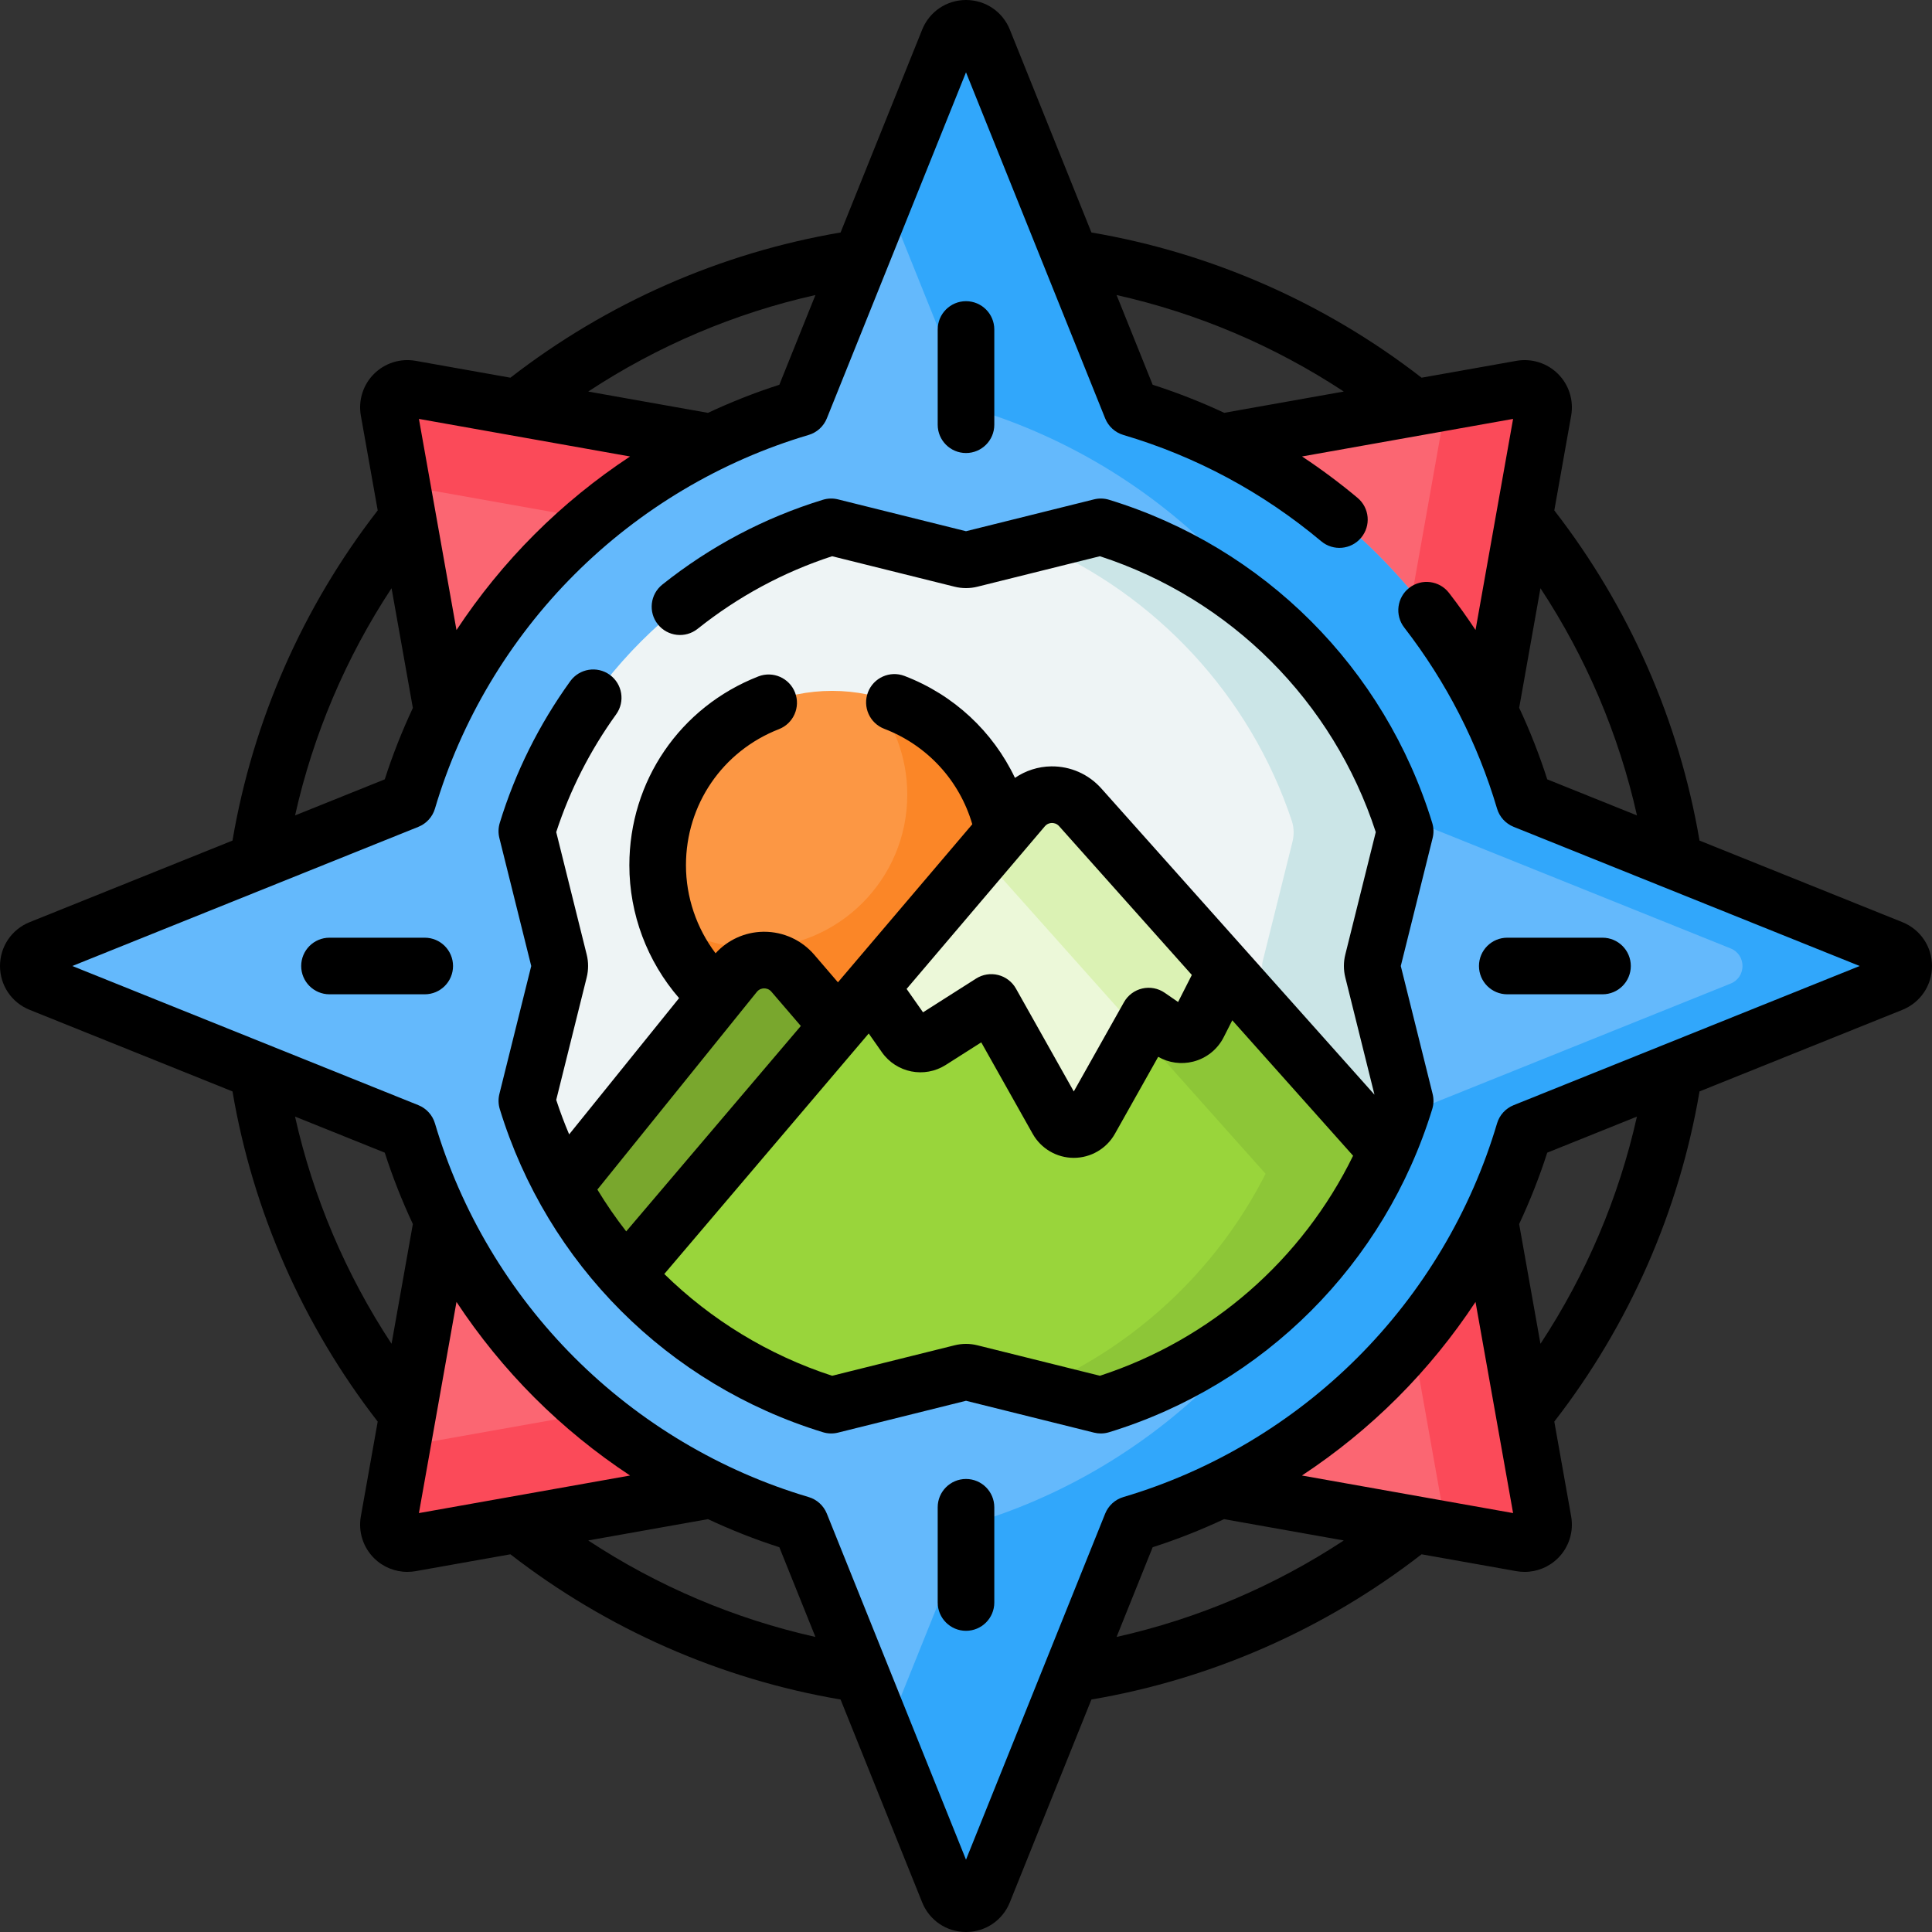 <?xml version="1.0" encoding="utf-8"?>
<svg xmlns="http://www.w3.org/2000/svg" id="Capa_1" enable-background="new 0 0 512 512" height="512" viewBox="0 0 512 512" width="512">
  <rect x="0" y="0" width="512" height="512" fill="#333333" stroke="none"/>
  <g>
    <g>
      <g>
        <g>
          <path d="m403.169 103.007-128.227 22.818 47.646 63.588 63.587 47.646 22.818-128.227c.612-3.439-2.385-6.437-5.824-5.825z" fill="#fb6672"/>
          <path d="m408.99 108.83-22.81 128.23-23.03-17.26 19.75-110.97c.14-.77.09-1.52-.1-2.2l20.37-3.62c3.44-.61 6.431 2.38 5.82 5.82z" fill="#fb4a59"/>
          <path d="m108.832 408.993 128.227-22.818-47.646-63.588-63.587-47.646-22.818 128.227c-.612 3.439 2.385 6.437 5.824 5.825z" fill="#fb6672"/>
          <path d="m237.061 386.18-128.23 22.81c-3.44.61-6.43-2.38-5.82-5.82l3.61-20.28c.69.19 1.44.24 2.21.1l111.04-19.75z" fill="#fb4a59"/>
        </g>
        <g>
          <path d="m408.993 403.169-22.818-128.227-63.588 47.646-47.646 63.587 128.227 22.818c3.44.612 6.437-2.386 5.825-5.824z" fill="#fb6672"/>
          <path d="m403.17 408.99-20.37-3.62c.19-.68.24-1.43.1-2.2l-19.75-110.97 23.03-17.26 22.81 128.23c.611 3.44-2.38 6.43-5.82 5.82z" fill="#fb4a59"/>
          <path d="m103.007 108.831 22.818 128.227 63.588-47.646 47.646-63.587-128.227-22.818c-3.439-.612-6.436 2.386-5.825 5.824z" fill="#fb6672"/>
          <path d="m237.061 125.82-17.19 22.94-111.04-19.75c-.77-.14-1.52-.09-2.21.1l-3.61-20.28c-.61-3.44 2.38-6.43 5.82-5.82z" fill="#fb4a59"/>
        </g>
        <path d="m501.352 251.341-97.429-39.181c-14.778-49.937-54.146-89.305-104.082-104.082l-39.181-97.43c-1.688-4.198-7.631-4.198-9.319 0l-39.181 97.429c-49.937 14.778-89.305 54.146-104.082 104.082l-97.429 39.181c-4.198 1.688-4.198 7.631 0 9.319l97.429 39.181c14.778 49.937 54.146 89.305 104.082 104.082l39.181 97.429c1.688 4.198 7.631 4.198 9.319 0l39.181-97.429c49.937-14.778 89.305-54.146 104.082-104.082l97.429-39.181c4.198-1.688 4.198-7.63 0-9.318z" fill="#64b9fc"/>
        <path d="m501.351 260.66-97.43 39.18c-14.77 49.94-54.14 89.31-104.08 104.08l-39.18 97.43c-1.69 4.2-7.63 4.2-9.32 0l-16.7-41.53 20.68-51.42c1.12-2.79 3.42-4.93 6.27-5.87 46.33-15.27 82.95-51.89 98.22-98.22.94-2.86 3.09-5.15 5.87-6.27l92.95-37.38c4.2-1.69 4.2-7.63 0-9.32l-92.95-37.38c-2.78-1.12-4.93-3.41-5.87-6.27-15.27-46.33-51.89-82.95-98.22-98.22-2.85-.94-5.15-3.08-6.27-5.87l-20.68-51.42 16.7-41.53c1.69-4.2 7.63-4.2 9.32 0l39.18 97.43c49.94 14.77 89.31 54.14 104.08 104.08l97.43 39.18c4.199 1.69 4.199 7.63 0 9.32z" fill="#31a7fb"/>
        <path d="m363.795 257.215 8.588 34.512c-11.802 38.489-42.165 68.853-80.655 80.655l-34.512-8.588c-.804-.201-1.627-.201-2.431 0l-34.512 8.588c-38.489-11.802-68.853-42.165-80.655-80.655l8.588-34.512c.201-.804.201-1.627 0-2.431l-8.588-34.512c11.802-38.489 42.165-68.853 80.655-80.655l34.512 8.588c.804.201 1.627.201 2.431 0l34.512-8.588c38.489 11.802 68.853 42.165 80.655 80.655l-8.588 34.512c-.201.804-.201 1.628 0 2.431z" fill="#eef4f5"/>
        <path d="m363.79 257.22 8.59 34.51c-11.8 38.49-42.16 68.85-80.65 80.65l-17.33-4.31c31.95-13.59 56.9-40.43 67.95-73.63.58-1.77.62-3.67.18-5.47l-7.91-31.75c-.2-.81-.2-1.63 0-2.44l7.91-31.75c.44-1.8.4-3.7-.18-5.47-11.05-33.2-36-60.04-67.95-73.63l17.33-4.31c38.49 11.8 68.85 42.16 80.65 80.65l-8.59 34.51c-.199.81-.199 1.63 0 2.44z" fill="#cbe5e7"/>
        <g>
          <circle cx="220.502" cy="229.3" fill="#fc9744" r="46.214"/>
          <path d="m266.71 229.3c0 25.52-20.69 46.21-46.21 46.21-20.4 0-37.72-13.22-43.84-31.57 6.57 4.58 14.56 7.26 23.18 7.26 22.42 0 40.6-18.18 40.6-40.6 0-10.07-3.66-19.28-9.73-26.38 20.611 4.65 36 23.07 36 45.08z" fill="#fb8627"/>
        </g>
        <g>
          <path d="m304.4 367.71c-4.11 1.78-8.34 3.34-12.67 4.67l-34.51-8.59c-.81-.2-1.63-.2-2.44 0l-34.51 8.59c-30.51-9.35-55.92-30.37-71.01-57.86l45.477-56.37c3.924-4.864 11.298-4.977 15.369-.236z" fill="#79a72d"/>
        </g>
        <path d="m367.46 304.97c-14.14 32.14-41.77 57-75.73 67.41l-34.51-8.59c-.81-.2-1.63-.2-2.44 0l-34.51 8.59c-21.13-6.48-39.81-18.55-54.3-34.49l105.212-123.77c3.931-4.624 11.042-4.709 15.082-.18z" fill="#99d53b"/>
        <path d="m367.46 304.97c-14.14 32.14-41.77 57-75.73 67.41l-17.32-4.31c31.95-13.6 56.89-40.43 67.94-73.63.58-1.77.62-3.67.18-5.47l-4.13-16.58z" fill="#8dc637"/>
        <path d="m367.46 304.97c-3.98 9.04-9.02 17.51-14.99 25.24l-92.16-103.31 10.87-12.78c3.93-4.62 11.04-4.71 15.08-.18z" fill="#8dc637"/>
        <path d="m324.851 257.21-7.252 14.275c-1.37 2.697-4.803 3.569-7.295 1.853l-5.904-4.068-15.477 27.524c-1.911 3.399-6.805 3.399-8.716 0l-17.509-31.136-16.076 10.228c-2.255 1.435-5.24.842-6.776-1.346l-9.055-12.899 40.39-47.52c3.93-4.62 11.04-4.71 15.08-.18z" fill="#ecf8d9"/>
        <path d="m324.851 257.21-7.25 14.27c-1.37 2.7-4.8 3.57-7.3 1.86l-5.9-4.07-2.43 4.33-41.66-46.7 10.87-12.78c3.93-4.62 11.04-4.71 15.08-.18z" fill="#dbf2b4"/>
      </g>
    </g>
    <g>
      <path d="m504.151 244.382-53.76-21.619c-5.405-31.794-18.655-61.925-38.485-87.5l4.47-25.124c.713-4.025-.585-8.153-3.474-11.041-2.888-2.887-7.018-4.185-11.045-3.472l-25.119 4.469c-25.581-19.834-55.7-33.078-87.5-38.484l-21.619-53.76c-1.917-4.768-6.477-7.851-11.617-7.851-.001 0-.001 0-.002 0-5.139 0-9.699 3.082-11.617 7.85l-21.62 53.76c-31.797 5.406-61.923 18.654-87.501 38.485l-25.123-4.47c-4.024-.713-8.151.584-11.04 3.472s-4.188 7.016-3.473 11.047l4.469 25.118c-19.839 25.587-33.08 55.698-38.487 87.502l-53.757 21.618c-4.769 1.917-7.851 6.478-7.851 11.618 0 5.141 3.081 9.701 7.85 11.618l53.76 21.62c5.406 31.801 18.652 61.919 38.485 87.499l-4.47 25.125c-.714 4.025.585 8.153 3.474 11.041 2.365 2.365 5.562 3.664 8.856 3.664.728 0 1.46-.063 2.188-.192l25.119-4.469c25.583 19.836 55.699 33.079 87.5 38.485l21.619 53.759c1.917 4.769 6.477 7.851 11.616 7.851h.002c5.139 0 9.699-3.082 11.617-7.85l21.62-53.76c31.802-5.407 61.916-18.649 87.5-38.485l25.125 4.47c.728.129 1.458.192 2.185.192 3.292 0 6.489-1.299 8.855-3.665 2.889-2.888 4.188-7.016 3.473-11.047l-4.469-25.119c19.84-25.59 33.079-55.691 38.487-87.5l53.759-21.619c4.767-1.918 7.849-6.478 7.849-11.618s-3.082-9.7-7.849-11.618zm-70.337-28.285-23.778-9.562c-2.082-6.491-4.568-12.815-7.438-18.956l5.638-31.694c12.093 18.367 20.782 38.794 25.578 60.212zm-77.696-112.334-31.688 5.637c-6.137-2.866-12.461-5.353-18.965-7.437l-9.56-23.773c21.42 4.797 41.844 13.479 60.213 25.573zm-140.021-25.577-9.563 23.779c-6.46 2.075-12.776 4.573-18.917 7.446l-31.737-5.647c18.371-12.094 38.797-20.781 60.217-25.578zm-49.124 42.786c-9.091 6.001-17.6 12.915-25.343 20.658-7.742 7.742-14.656 16.251-20.657 25.342l-9.956-55.956zm-63.208 34.912 5.646 31.733c-2.873 6.141-5.371 12.457-7.446 18.917l-23.767 9.558c4.797-21.419 13.472-41.838 25.567-60.208zm-25.58 140.019 23.78 9.563c2.075 6.46 4.573 12.776 7.446 18.917l-5.647 31.741c-12.096-18.372-20.782-38.798-25.579-60.221zm42.788 49.125c6.001 9.091 12.915 17.599 20.657 25.342 7.743 7.743 16.252 14.657 25.343 20.658l-55.956 9.956zm34.91 63.208 31.735-5.647c6.141 2.873 12.457 5.371 18.917 7.446l9.56 23.772c-21.42-4.796-41.843-13.476-60.212-25.571zm140.023 25.572 9.56-23.772c6.46-2.075 12.775-4.573 18.917-7.446l31.737 5.647c-18.37 12.094-38.793 20.773-60.214 25.571zm49.122-42.781c9.091-6.001 17.599-12.915 25.342-20.658s14.657-16.251 20.658-25.343l9.956 55.956zm63.209-34.906-5.647-31.738c2.873-6.141 5.371-12.457 7.446-18.916l23.768-9.558c-4.798 21.422-13.47 41.841-25.567 60.212zm-7.112-63.239c-2.126.855-3.744 2.634-4.394 4.83-6.897 23.307-19.681 44.763-36.969 62.051s-38.745 30.071-62.051 36.968c-2.197.65-3.976 2.269-4.83 4.394l-36.881 91.711-36.882-91.711c-.854-2.125-2.633-3.743-4.83-4.394-23.307-6.897-44.764-19.68-62.051-36.968-17.288-17.288-30.071-38.745-36.969-62.051-.649-2.197-2.268-3.976-4.393-4.831l-91.711-36.881 91.712-36.882c2.126-.855 3.744-2.634 4.394-4.831 6.897-23.306 19.681-44.763 36.969-62.051 17.287-17.288 38.744-30.071 62.051-36.968 2.197-.65 3.976-2.269 4.83-4.394l36.88-91.71 36.882 91.711c.854 2.125 2.633 3.743 4.83 4.394 19.277 5.705 36.918 15.183 52.431 28.172 3.176 2.659 7.907 2.241 10.564-.936 2.659-3.176 2.24-7.906-.936-10.565-4.728-3.958-9.64-7.613-14.716-10.974l55.928-9.95-9.952 55.941c-2.217-3.351-4.557-6.634-7.034-9.837-2.536-3.278-7.249-3.877-10.521-1.343-3.276 2.534-3.878 7.245-1.344 10.521 11.174 14.443 19.45 30.589 24.6 47.99.649 2.196 2.268 3.975 4.393 4.83l91.712 36.882z"/>
      <path d="m379.553 218.074c-12.583-41.034-44.592-73.044-85.627-85.626-1.303-.4-2.688-.438-4.009-.107l-33.917 8.438-33.917-8.439c-1.322-.33-2.709-.292-4.009.107-15.485 4.748-29.801 12.308-42.548 22.47-3.239 2.582-3.771 7.301-1.189 10.54 2.58 3.238 7.301 3.771 10.539 1.189 10.73-8.554 22.712-15.021 35.64-19.24l32.446 8.073c1.988.499 4.091.499 6.063.003l32.459-8.077c34.678 11.314 61.794 38.431 73.108 73.108l-8.073 32.448c-.497 1.987-.497 4.086-.003 6.063l7.732 31.077-72.389-81.156c-3.37-3.778-8.162-5.91-13.269-5.85-3.473.042-6.803 1.134-9.618 3.048-5.848-12.283-16.201-22.003-29.265-27.009-3.87-1.484-8.205.453-9.688 4.32-1.481 3.868.452 8.205 4.32 9.687 11.408 4.371 19.959 13.715 23.323 25.297l-35.603 41.882-6.266-7.296c-3.337-3.886-8.162-6.099-13.273-6.099-.091 0-.182.001-.271.002-4.847.074-9.377 2.151-12.622 5.701-5.036-6.674-7.843-14.865-7.843-23.332 0-16.062 9.673-30.219 24.644-36.065 3.858-1.507 5.765-5.856 4.258-9.715-1.508-3.858-5.855-5.763-9.715-4.258-20.768 8.111-34.187 27.751-34.187 50.038 0 12.982 4.748 25.498 13.178 35.216l-29.133 36.11c-1.263-2.983-2.411-6.031-3.426-9.141l8.073-32.448c.497-1.987.497-4.086.003-6.063l-8.076-32.458c3.636-11.132 8.974-21.624 15.885-31.213 2.422-3.36 1.661-8.048-1.698-10.47-3.36-2.421-8.048-1.661-10.47 1.699-8.275 11.481-14.559 24.112-18.677 37.542-.398 1.302-.436 2.688-.107 4.01l8.444 33.92-8.439 33.917c-.328 1.322-.291 2.708.107 4.01 12.583 41.034 44.592 73.044 85.627 85.626 1.301.399 2.687.437 4.009.107l33.916-8.439 33.917 8.439c.595.148 1.203.222 1.811.222.742 0 1.483-.11 2.198-.33 41.035-12.582 73.044-44.592 85.627-85.626.398-1.302.436-2.688.107-4.01l-8.439-33.916 8.439-33.917c.329-1.321.292-2.707-.107-4.009zm-100.781.023c.409 0 1.235.097 1.896.835l35.18 39.441-3.641 7.168-3.552-2.447c-1.735-1.196-3.896-1.604-5.947-1.13-2.054.476-3.812 1.793-4.845 3.631l-13.298 23.648-15.33-27.261c-1.01-1.795-2.713-3.097-4.711-3.598-1.997-.502-4.113-.159-5.852.946l-14.062 8.945-4.351-6.198 36.638-43.1c.642-.754 1.45-.875 1.875-.88zm-78.197 44.761c.641-.793 1.47-.923 1.907-.93.448.008 1.271.098 1.936.871l7.81 9.094-46.275 54.437c-2.757-3.531-5.309-7.232-7.642-11.084zm90.91 101.735-32.446-8.073c-1.986-.498-4.089-.498-6.063-.003l-32.459 8.077c-16.955-5.532-32.095-14.85-44.472-26.974l54.178-63.734 3.484 4.964c3.851 5.483 11.294 6.957 16.94 3.364l9.396-5.977 13.628 24.233c2.21 3.931 6.385 6.374 10.895 6.374 4.511 0 8.686-2.442 10.896-6.374l11.472-20.4c2.803 1.604 6.13 2.069 9.286 1.266 3.495-.888 6.435-3.24 8.067-6.454l2.281-4.491 32.016 35.893c-13.466 27.518-37.529 48.661-67.099 58.309z"/>
      <path d="m256 120.058c4.143 0 7.5-3.358 7.5-7.5v-25.239c0-4.142-3.357-7.5-7.5-7.5s-7.5 3.358-7.5 7.5v25.238c0 4.143 3.358 7.501 7.5 7.501z"/>
      <path d="m256 391.942c-4.143 0-7.5 3.358-7.5 7.5v25.238c0 4.142 3.357 7.5 7.5 7.5s7.5-3.358 7.5-7.5v-25.238c0-4.142-3.357-7.5-7.5-7.5z"/>
      <path d="m391.943 256c0 4.142 3.357 7.5 7.5 7.5h25.238c4.143 0 7.5-3.358 7.5-7.5s-3.357-7.5-7.5-7.5h-25.238c-4.143 0-7.5 3.358-7.5 7.5z"/>
      <path d="m112.558 248.5h-25.238c-4.143 0-7.5 3.358-7.5 7.5s3.357 7.5 7.5 7.5h25.238c4.143 0 7.5-3.358 7.5-7.5s-3.357-7.5-7.5-7.5z"/>
    </g>
  </g>
</svg>